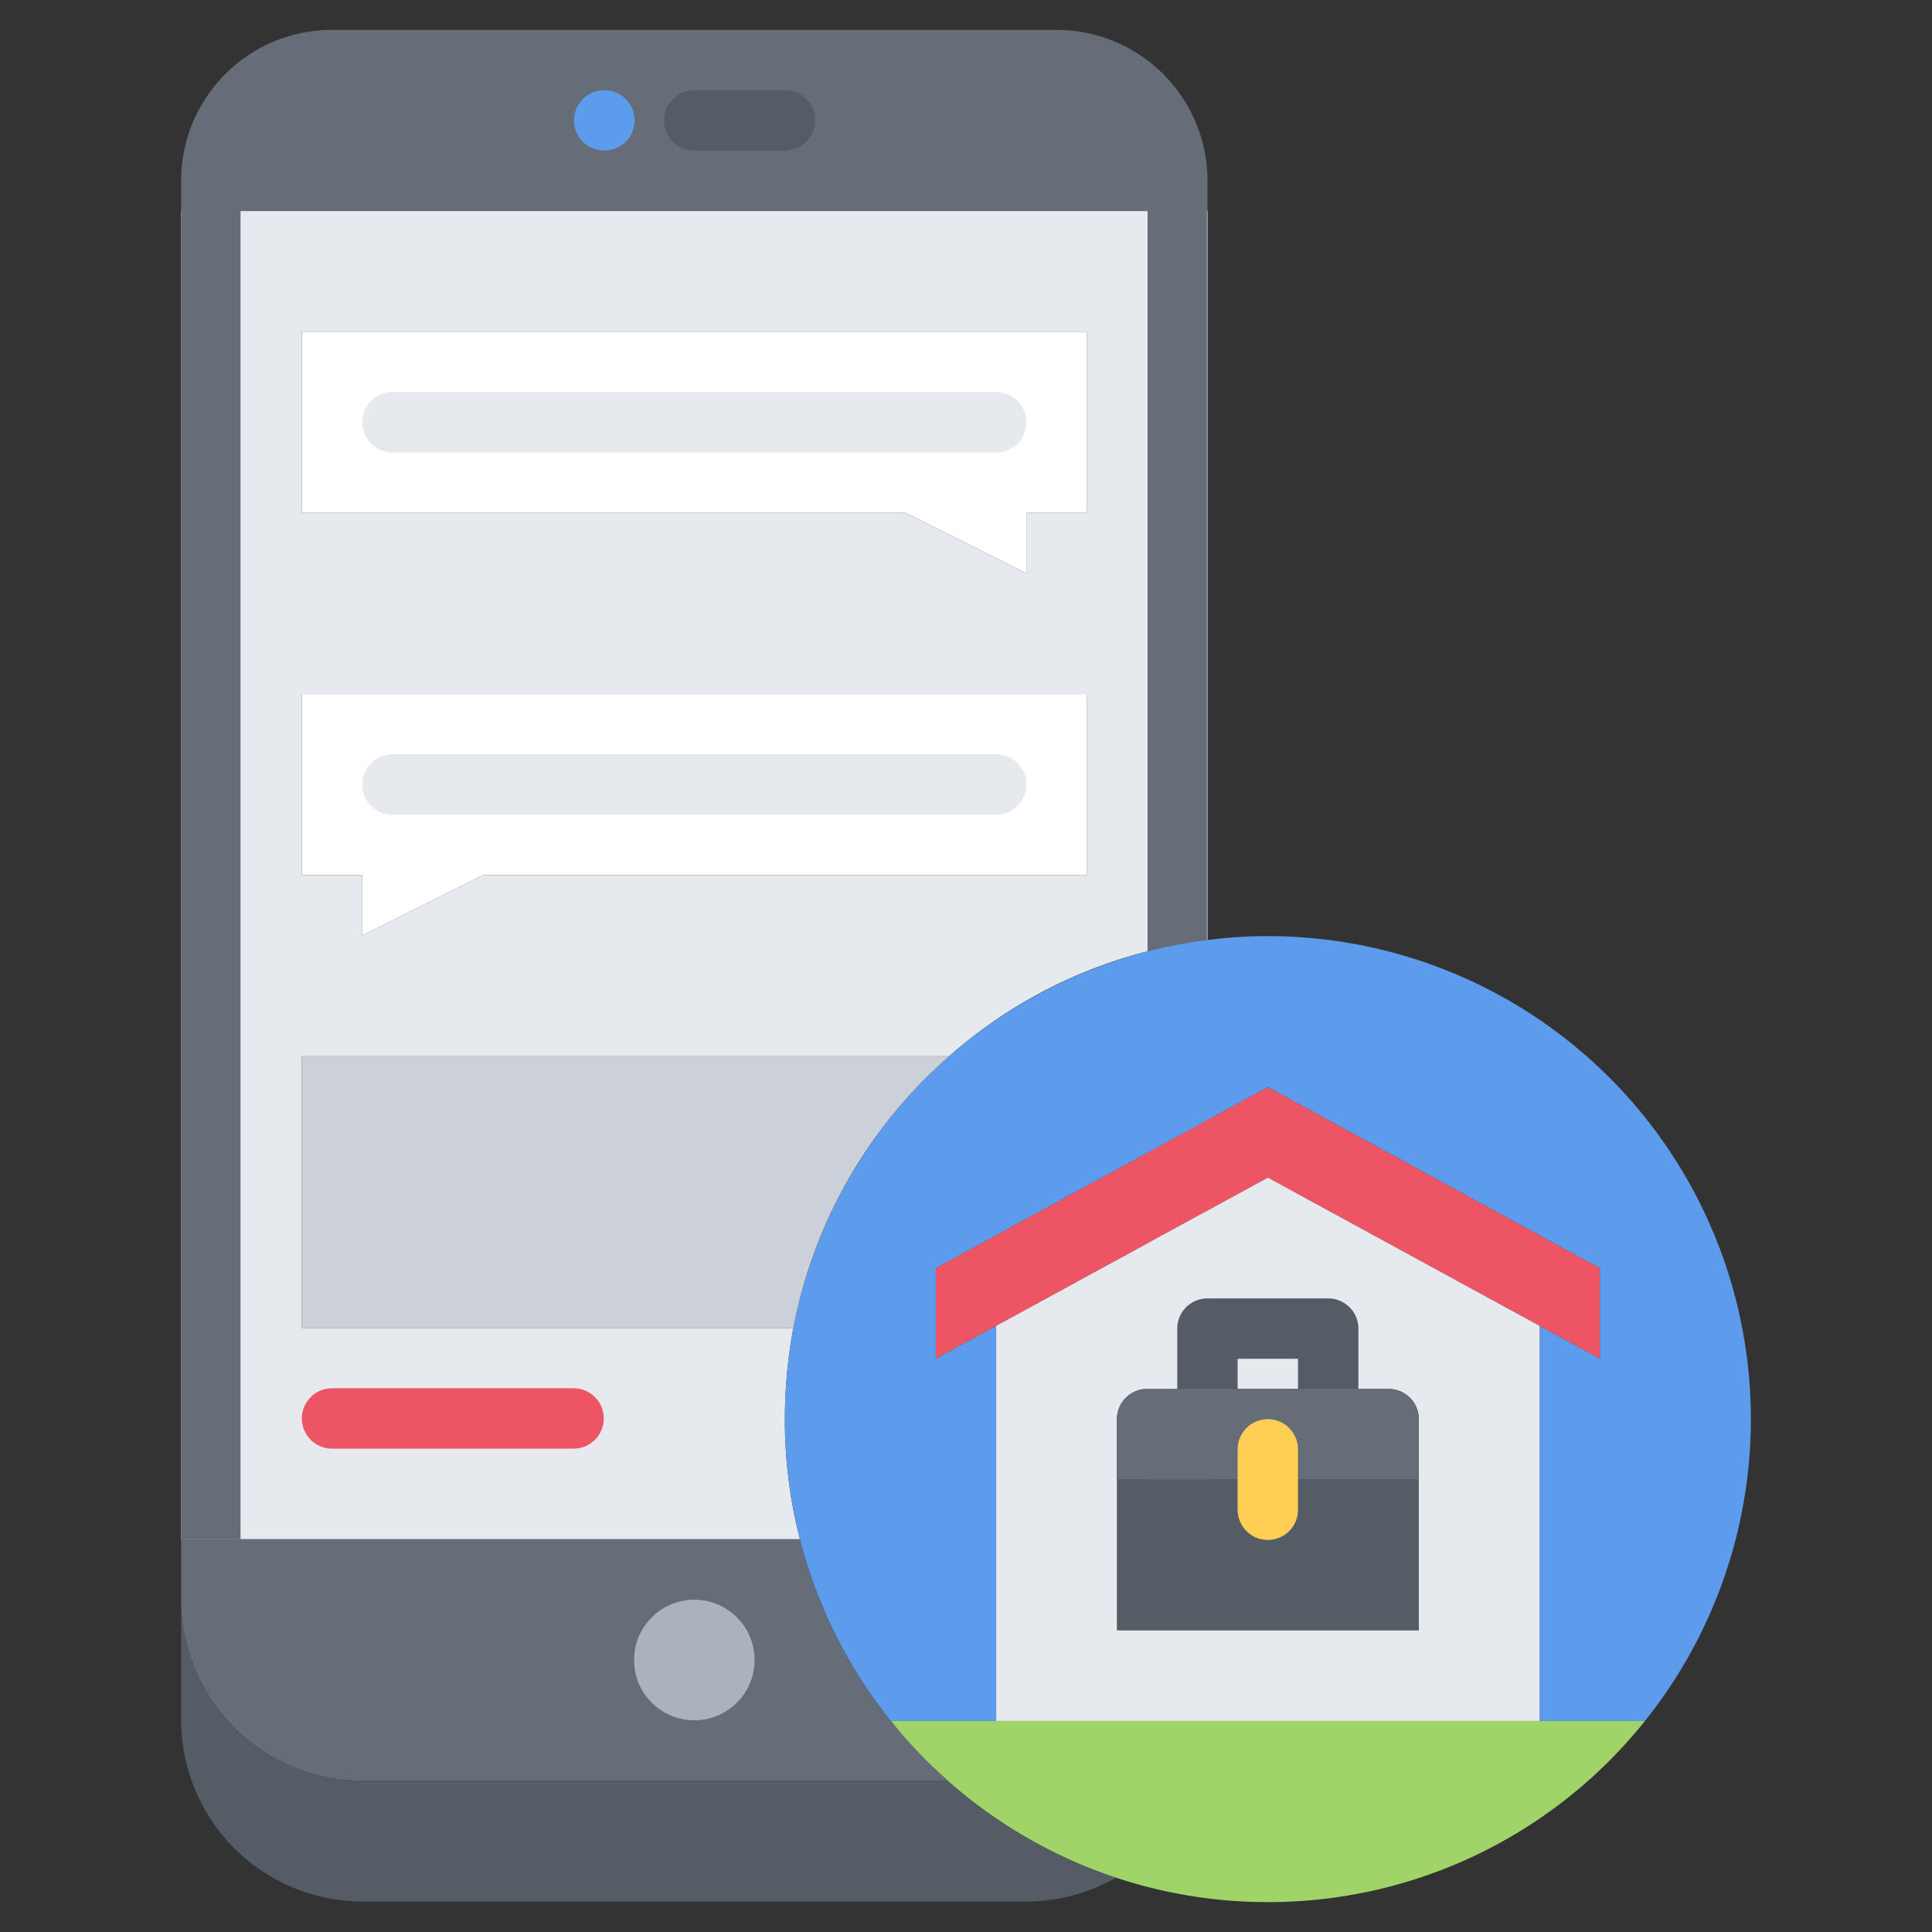 <svg id="icons" height="512" viewBox="0 0 64 64" width="512" xmlns="http://www.w3.org/2000/svg"><rect x="0" y="0" width="64" height="64" fill="#333333" stroke="none"/><path d="m36 16.99v-6h-26v6h20l4 2v-2zm-26 27h16.28a16.712 16.712 0 0 0 -.28 3.02 15.842 15.842 0 0 0 .5 3.98h-20.5v-44h34v24.15a15.839 15.839 0 0 0 -8.56 3.85h-21.44zm26-15v-6h-26v6h2v2l4-2z" fill="#e6e9ed"/><path d="m38.014 6.99h1.968v44h-1.968z" fill="#656d78"/><path d="m36.97 62.2a5.988 5.988 0 0 1 -2.97.79h-22a6.018 6.018 0 0 1 -6-6v-4a6.018 6.018 0 0 0 6 6h19.4a15.654 15.654 0 0 0 5.57 3.21z" fill="#545c66"/><path d="m42 39.01-9 4.91-2 1.09v-3l11-6 11 6v3l-2-1.09z" fill="#ed5565"/><path d="m54.49 57.01a15.963 15.963 0 0 1 -12.49 6 15.957 15.957 0 0 1 -10.6-4.02 15.407 15.407 0 0 1 -1.89-1.98z" fill="#a0d468"/><path d="m47 50.01v4h-10v-4-1h5 5z" fill="#545c66"/><path d="m23 56.99a2 2 0 1 0 -2-2 2.006 2.006 0 0 0 2 2zm8.4 2h-19.4a6.018 6.018 0 0 1 -6-6v-2h20.5a15.884 15.884 0 0 0 3.01 6.02 15.407 15.407 0 0 0 1.89 1.98z" fill="#656d78"/><path d="m53 45.01v-3l-11-6-11 6v3l2-1.09v13.09h-3.49a15.95 15.95 0 0 1 -3.51-10 16.712 16.712 0 0 1 .28-3.02 16.007 16.007 0 0 1 13.72-12.85 14.713 14.713 0 0 1 2-.13 16 16 0 0 1 12.49 26h-3.49v-13.09z" fill="#5d9cec"/><circle cx="23" cy="54.99" fill="#aab2bd" r="2"/><path d="m42 39.01-9 4.91v13.09h18v-13.09zm5 10v5h-10v-7a1.003 1.003 0 0 1 1-1h8a1.003 1.003 0 0 1 1 1z" fill="#e6e9ed"/><path d="m10 34.99h21.44a15.932 15.932 0 0 0 -5.16 9h-16.28z" fill="#ccd1d9"/><path d="m10 10.99h26v6h-2v2l-4-2h-20z" fill="#fff"/><path d="m10 22.99h26v6h-20l-4 2v-2h-2z" fill="#fff"/><path d="m40 6.99h-34v-1a4.995 4.995 0 0 1 5-5h24a5.002 5.002 0 0 1 5 5z" fill="#656d78"/><path d="m20.02 4.988a1 1 0 0 1 -.01-2h.01a1 1 0 1 1 0 2z" fill="#5d9cec"/><path d="m26 4.988h-3a1 1 0 0 1 0-2h3a1 1 0 1 1 0 2z" fill="#545c66"/><path d="m43.998 48.012h-4a.999.999 0 0 1 -1-1v-3a.999.999 0 0 1 1-1h4a.999.999 0 0 1 1 1v3a.999.999 0 0 1 -1 1zm-3-2h2v-1h-2z" fill="#545c66"/><path d="m19 47.988h-8a1 1 0 0 1 0-2h8a1 1 0 0 1 0 2z" fill="#ed5565"/><path d="m33 26.988h-20a1 1 0 0 1 0-2h20a1 1 0 0 1 0 2z" fill="#e6e9ed"/><path d="m33 14.988h-20a1 1 0 0 1 0-2h20a1 1 0 0 1 0 2z" fill="#e6e9ed"/><path d="m40 46.01h6a1.003 1.003 0 0 1 1 1v2h-10v-2a1.003 1.003 0 0 1 1-1z" fill="#656d78"/><path d="m41.998 51.012a.999.999 0 0 1 -1-1v-2a1 1 0 0 1 2 0v2a.999.999 0 0 1 -1 1z" fill="#ffce54"/><path d="m6 6.99h1.968v44h-1.968z" fill="#656d78"/></svg>